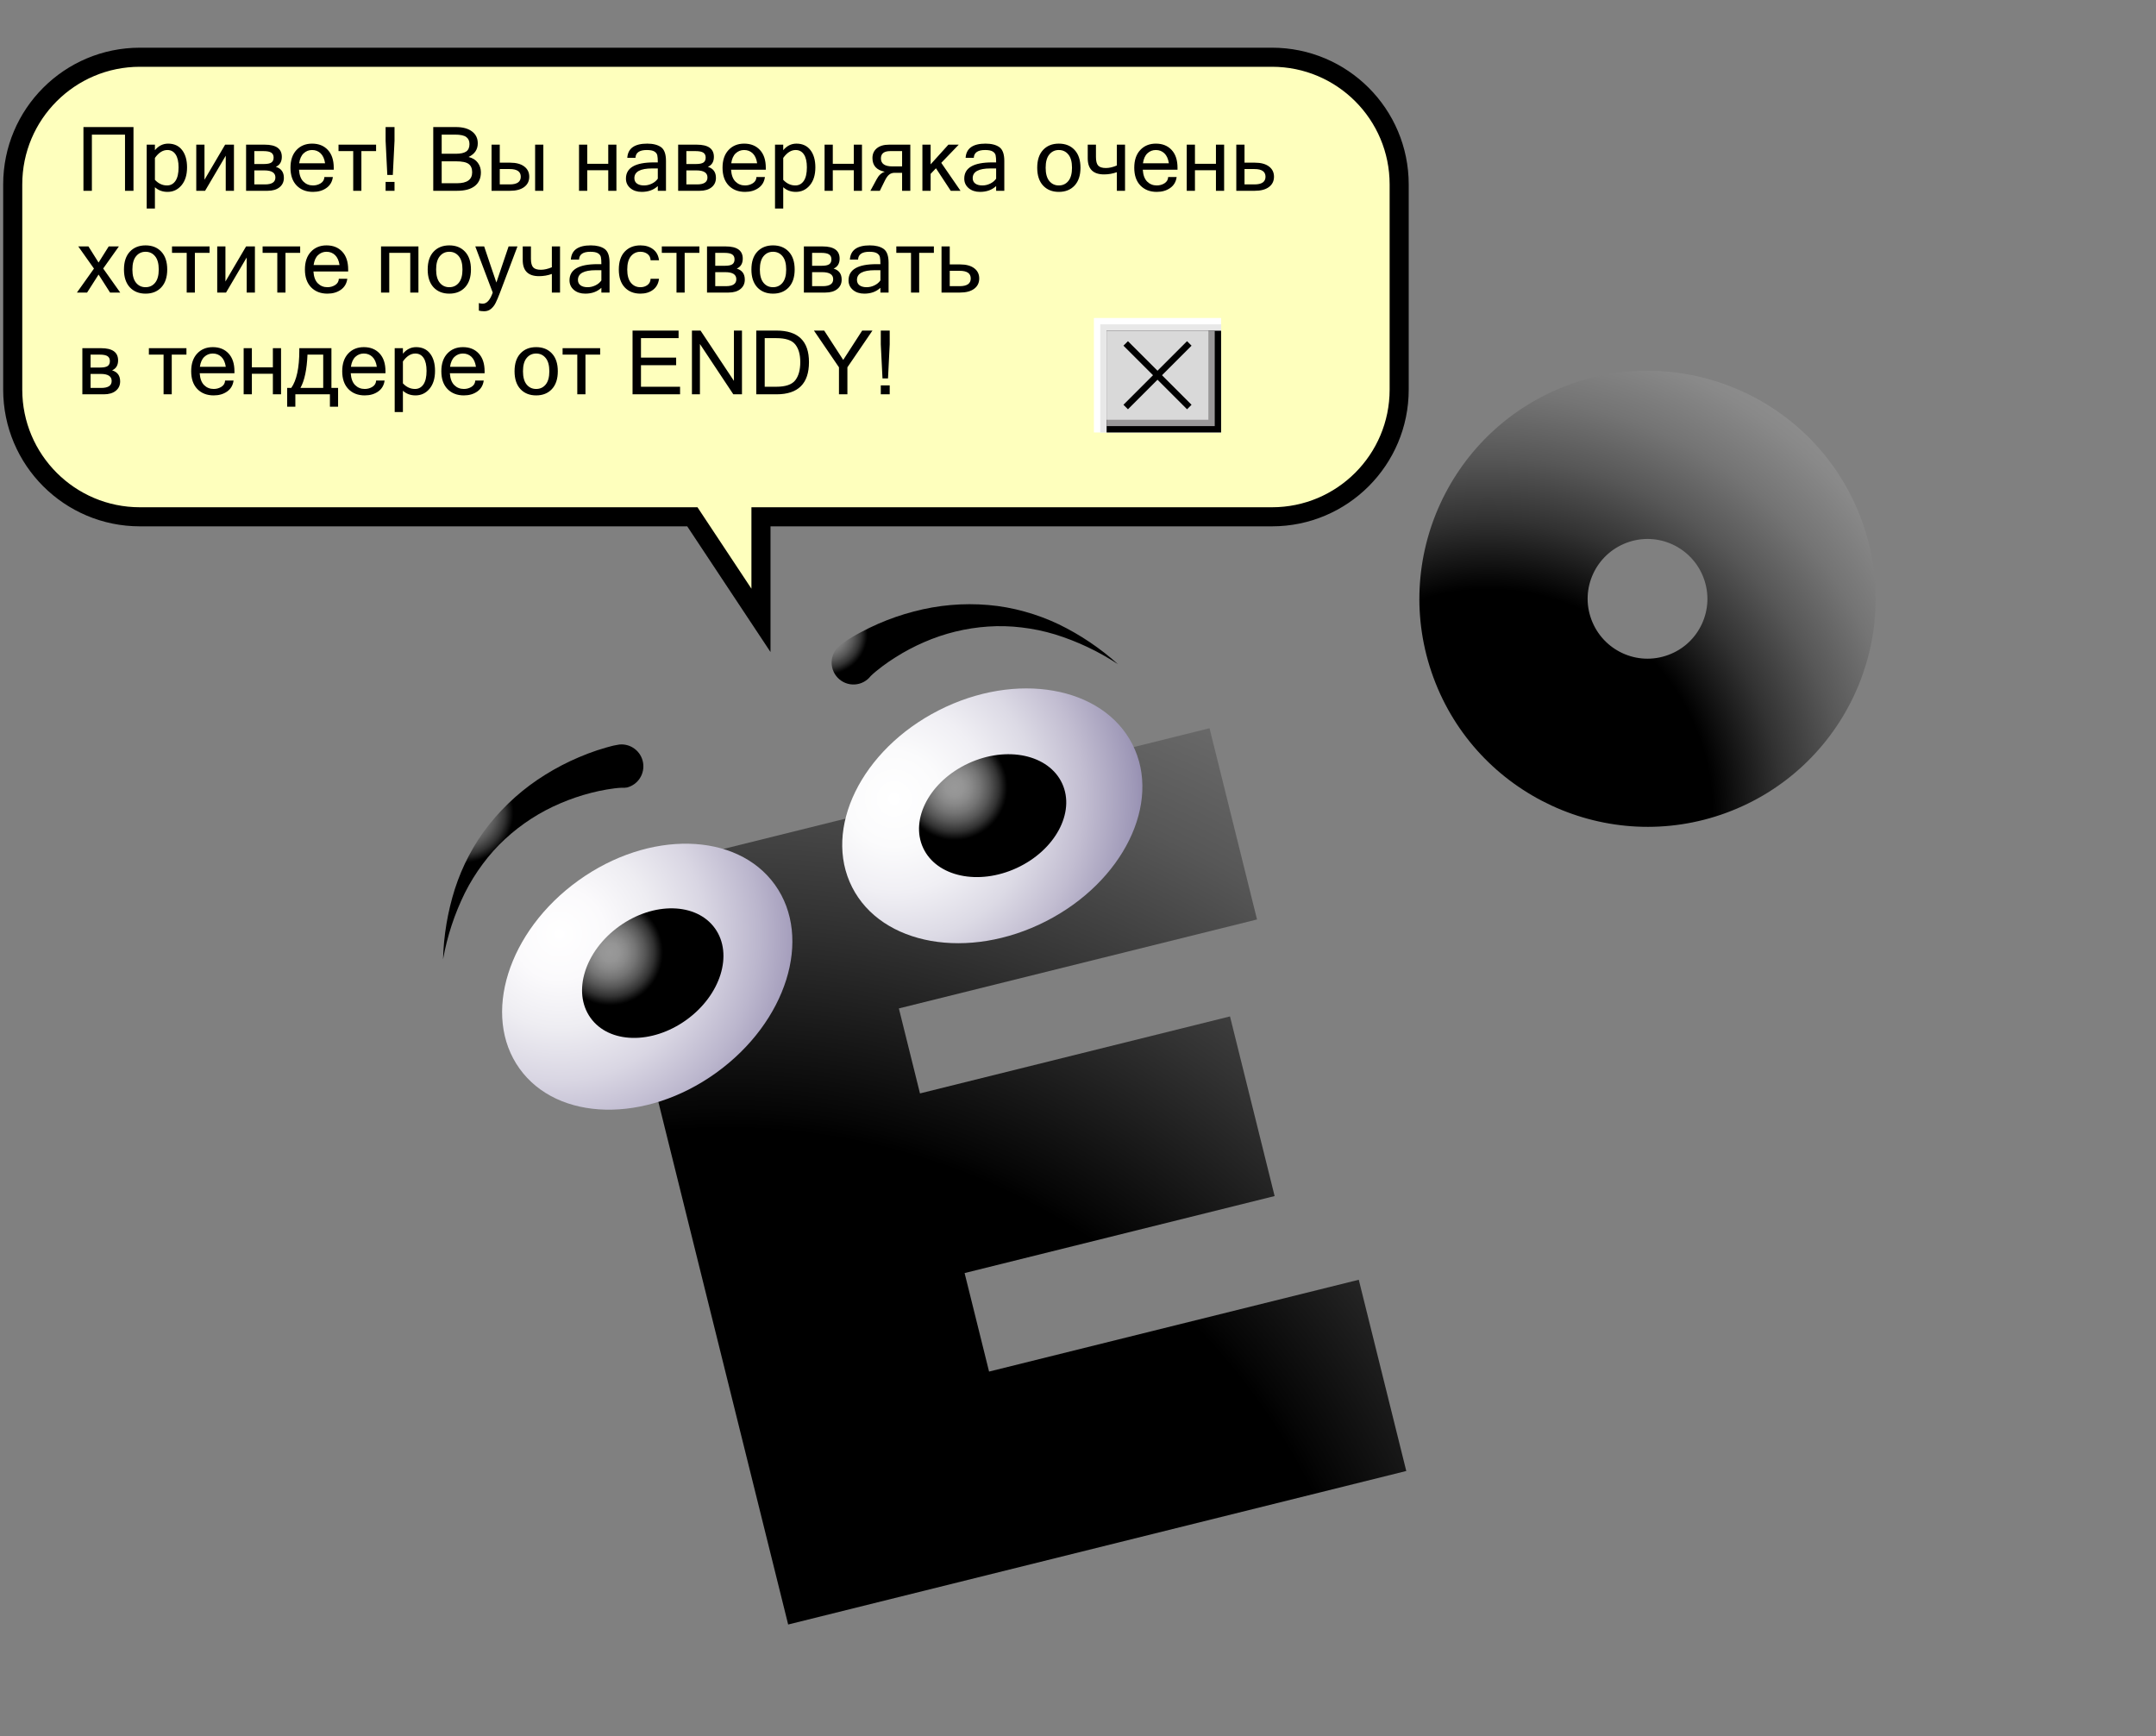 <?xml version="1.0" encoding="UTF-8"?> <svg xmlns="http://www.w3.org/2000/svg" width="339" height="273" viewBox="0 0 339 273" fill="none"><rect x="0" y="0" width="339" height="273" fill="#808080" stroke="none"/> <g clip-path="url(#clip0_46_404)"> <path d="M213.648 201.225L221.117 231.295L123.928 255.433L94.809 138.191L190.181 114.504L197.649 144.574L141.335 158.56L144.654 171.925L193.4 159.818L200.415 188.065L151.67 200.172L155.517 215.663L213.648 201.225Z" fill="url(#paint0_radial_46_404)"></path> <path d="M112.594 168.694C123.687 160.717 127.833 147.479 121.855 139.127C115.876 130.775 102.037 130.472 90.944 138.449C79.851 146.426 75.705 159.664 81.683 168.016C87.661 176.368 101.501 176.672 112.594 168.694Z" fill="url(#paint1_radial_46_404)"></path> <path d="M107.909 160.377C113.313 156.492 115.332 150.044 112.42 145.975C109.507 141.906 102.766 141.758 97.363 145.644C91.96 149.529 89.941 155.977 92.853 160.046C95.765 164.114 102.506 164.263 107.909 160.377Z" fill="url(#paint2_radial_46_404)"></path> <path d="M164.444 144.865C176.617 138.666 182.715 126.213 178.066 117.052C173.416 107.89 159.779 105.488 147.607 111.687C135.434 117.886 129.336 130.339 133.985 139.5C138.635 148.662 152.272 151.064 164.444 144.865Z" fill="url(#paint3_radial_46_404)"></path> <path d="M159.872 136.48C165.91 133.687 169.107 127.739 167.011 123.194C164.915 118.649 158.321 117.228 152.283 120.021C146.244 122.814 143.048 128.763 145.144 133.308C147.24 137.853 153.834 139.273 159.872 136.48Z" fill="url(#paint4_radial_46_404)"></path> <path d="M97.75 123.862C97.669 123.857 97.432 123.877 97.253 123.892C97.074 123.908 96.857 123.929 96.654 123.954C96.252 124.002 95.839 124.063 95.43 124.135C94.606 124.275 93.778 124.449 92.954 124.663C91.297 125.085 89.676 125.636 88.105 126.313C84.912 127.666 81.977 129.562 79.429 131.918C78.133 133.113 76.953 134.429 75.906 135.85C74.832 137.286 73.887 138.816 73.084 140.42C71.462 143.713 70.311 147.219 69.663 150.835C69.762 147.081 70.388 143.361 71.521 139.783C72.107 137.962 72.852 136.196 73.746 134.506C74.652 132.783 75.719 131.15 76.932 129.629C79.396 126.539 82.371 123.898 85.729 121.82C87.419 120.765 89.19 119.844 91.024 119.067C91.944 118.668 92.885 118.315 93.846 117.992C94.327 117.831 94.814 117.681 95.312 117.541C95.564 117.478 95.818 117.415 96.072 117.336C96.325 117.257 96.565 117.214 96.938 117.147L97.396 117.065C98.254 116.983 99.113 117.227 99.8 117.75C100.488 118.273 100.954 119.036 101.107 119.887C101.26 120.738 101.087 121.616 100.624 122.344C100.161 123.073 99.441 123.6 98.608 123.82C98.325 123.869 98.037 123.883 97.75 123.862Z" fill="url(#paint5_radial_46_404)"></path> <path d="M132.596 101.09C132.903 100.862 133.092 100.744 133.329 100.585C133.566 100.426 133.777 100.303 133.999 100.174C134.443 99.906 134.889 99.656 135.335 99.42C136.232 98.942 137.135 98.502 138.051 98.1C139.872 97.303 141.752 96.652 143.675 96.152C147.489 95.139 151.45 94.792 155.384 95.127C157.32 95.292 159.235 95.639 161.106 96.163C162.95 96.671 164.746 97.341 166.473 98.164C169.855 99.806 172.99 101.916 175.786 104.432C172.722 102.415 169.39 100.839 165.89 99.751C164.175 99.232 162.418 98.866 160.64 98.659C158.885 98.445 157.115 98.397 155.352 98.518C151.89 98.75 148.495 99.578 145.314 100.966C143.744 101.644 142.229 102.446 140.786 103.364C140.064 103.811 139.368 104.297 138.699 104.798C138.365 105.046 138.037 105.304 137.726 105.565C137.569 105.695 137.418 105.826 137.27 105.956C137.142 106.063 137.02 106.177 136.905 106.298C136.603 106.689 136.22 107.01 135.783 107.238C135.345 107.467 134.864 107.598 134.371 107.623C133.878 107.649 133.386 107.567 132.927 107.384C132.468 107.201 132.054 106.92 131.713 106.562C131.371 106.204 131.111 105.777 130.949 105.309C130.788 104.841 130.728 104.344 130.775 103.851C130.823 103.359 130.975 102.882 131.223 102.455C131.471 102.027 131.807 101.658 132.21 101.373L132.596 101.09Z" fill="url(#paint6_radial_46_404)"></path> </g> <path d="M22 81.26H108.863L119.651 97.543V81.26H200C211.046 81.26 220 72.305 220 61.26V29C220 17.954 211.046 9 200 9H22C10.954 9 2 17.954 2 29V61.26C2 72.305 10.954 81.26 22 81.26Z" fill="#FEFFBD" stroke="black" stroke-width="3"></path> <path d="M20.989 30H19.656V21.168H14.447V30H13.121V19.979H20.989V30ZM24.359 23.615C24.934 22.927 25.624 22.583 26.431 22.583C27.379 22.583 28.112 22.92 28.632 23.595C29.151 24.265 29.411 25.172 29.411 26.315C29.411 27.505 29.119 28.446 28.536 29.139C27.957 29.827 27.226 30.171 26.342 30.171C25.558 30.171 24.897 29.927 24.359 29.439V32.789H23.067V22.747H24.359V23.615ZM24.359 28.277C24.911 28.865 25.544 29.159 26.26 29.159C26.816 29.159 27.258 28.922 27.586 28.448C27.914 27.97 28.078 27.259 28.078 26.315C28.078 25.422 27.923 24.745 27.613 24.285C27.303 23.82 26.87 23.588 26.314 23.588C25.599 23.588 24.947 24.003 24.359 24.832V28.277ZM30.86 30V22.747H32.152V28.264L35.399 22.747H36.787V30H35.495V24.483L32.248 30H30.86ZM42.085 30H38.694V22.747H41.634C43.42 22.747 44.313 23.387 44.313 24.668C44.313 25.429 43.999 25.951 43.37 26.233C44.213 26.489 44.635 27.067 44.635 27.97C44.635 28.585 44.407 29.077 43.951 29.446C43.495 29.815 42.873 30 42.085 30ZM39.986 23.759V25.789H41.511C42.048 25.789 42.434 25.712 42.666 25.557C42.903 25.397 43.022 25.137 43.022 24.777C43.022 24.426 42.898 24.169 42.652 24.005C42.411 23.841 41.998 23.759 41.415 23.759H39.986ZM39.986 26.794V28.995H41.675C42.759 28.995 43.302 28.631 43.302 27.901C43.302 27.163 42.723 26.794 41.565 26.794H39.986ZM49.215 30.171C48.148 30.171 47.292 29.838 46.645 29.173C45.997 28.503 45.674 27.571 45.674 26.377C45.674 25.192 45.986 24.265 46.61 23.595C47.239 22.92 48.06 22.583 49.071 22.583C50.106 22.583 50.931 22.913 51.546 23.574C52.166 24.235 52.476 25.169 52.476 26.377V26.685H47.014C47.068 27.523 47.298 28.145 47.704 28.551C48.114 28.956 48.618 29.159 49.215 29.159C49.666 29.159 50.072 29.045 50.432 28.817C50.796 28.585 50.988 28.257 51.006 27.833H52.339C52.239 28.58 51.899 29.157 51.32 29.562C50.746 29.968 50.044 30.171 49.215 30.171ZM51.115 25.673C51.01 24.976 50.776 24.454 50.411 24.107C50.047 23.761 49.6 23.588 49.071 23.588C48.556 23.588 48.114 23.761 47.745 24.107C47.376 24.449 47.141 24.971 47.041 25.673H51.115ZM53.227 23.759V22.747H59.134V23.759H56.823V30H55.538V23.759H53.227ZM62.032 30H60.631V28.599H62.032V30ZM62.032 22.145L61.766 27.505H60.898L60.631 22.145V19.979H62.032V22.145ZM75.615 27.088C75.615 28.027 75.296 28.747 74.658 29.248C74.02 29.749 73.093 30 71.876 30H68.123V19.979H71.691C72.758 19.979 73.596 20.206 74.207 20.662C74.818 21.118 75.123 21.742 75.123 22.535C75.123 23.501 74.642 24.217 73.681 24.682C74.328 24.846 74.811 25.149 75.13 25.591C75.454 26.028 75.615 26.527 75.615 27.088ZM69.449 24.176H71.678C72.412 24.176 72.951 24.06 73.298 23.827C73.644 23.59 73.817 23.198 73.817 22.651C73.817 22.159 73.649 21.79 73.311 21.544C72.974 21.293 72.389 21.168 71.555 21.168H69.449V24.176ZM69.449 28.811H71.862C73.448 28.811 74.241 28.236 74.241 27.088C74.241 26.491 74.057 26.056 73.688 25.782C73.323 25.504 72.658 25.365 71.691 25.365H69.449V28.811ZM78.582 25.577H80.202C81.155 25.577 81.895 25.775 82.424 26.172C82.953 26.568 83.217 27.106 83.217 27.785C83.217 28.469 82.953 29.009 82.424 29.405C81.895 29.802 81.155 30 80.202 30H77.29V22.747H78.582V25.577ZM78.582 28.995H80.147C81.305 28.995 81.884 28.592 81.884 27.785C81.884 26.983 81.305 26.582 80.147 26.582H78.582V28.995ZM85.432 30H84.14V22.747H85.432V30ZM91.044 30V22.747H92.336V25.755H95.638V22.747H96.923V30H95.638V26.767H92.336V30H91.044ZM103.431 28.093V26.486H102.549C100.68 26.486 99.746 26.994 99.746 28.011C99.746 28.38 99.883 28.665 100.156 28.865C100.43 29.061 100.799 29.159 101.264 29.159C101.688 29.159 102.098 29.064 102.494 28.872C102.891 28.681 103.203 28.421 103.431 28.093ZM103.431 29.255C102.774 29.866 101.929 30.171 100.895 30.171C100.174 30.171 99.582 29.977 99.117 29.59C98.652 29.198 98.42 28.694 98.42 28.079C98.42 26.384 99.88 25.536 102.802 25.536H103.431C103.431 25.017 103.403 24.641 103.349 24.408C103.294 24.171 103.141 23.975 102.891 23.82C102.64 23.665 102.241 23.588 101.694 23.588C100.546 23.588 99.954 23.998 99.917 24.818H98.632C98.728 23.328 99.771 22.583 101.763 22.583C102.692 22.583 103.417 22.768 103.937 23.137C104.456 23.506 104.716 24.23 104.716 25.311V30H103.431V29.255ZM110.021 30H106.63V22.747H109.569C111.356 22.747 112.249 23.387 112.249 24.668C112.249 25.429 111.935 25.951 111.306 26.233C112.149 26.489 112.57 27.067 112.57 27.97C112.57 28.585 112.342 29.077 111.887 29.446C111.431 29.815 110.809 30 110.021 30ZM107.922 23.759V25.789H109.446C109.984 25.789 110.369 25.712 110.602 25.557C110.839 25.397 110.957 25.137 110.957 24.777C110.957 24.426 110.834 24.169 110.588 24.005C110.346 23.841 109.934 23.759 109.351 23.759H107.922ZM107.922 26.794V28.995H109.61C110.695 28.995 111.237 28.631 111.237 27.901C111.237 27.163 110.659 26.794 109.501 26.794H107.922ZM117.15 30.171C116.084 30.171 115.227 29.838 114.58 29.173C113.933 28.503 113.609 27.571 113.609 26.377C113.609 25.192 113.922 24.265 114.546 23.595C115.175 22.92 115.995 22.583 117.007 22.583C118.041 22.583 118.866 22.913 119.481 23.574C120.101 24.235 120.411 25.169 120.411 26.377V26.685H114.949C115.004 27.523 115.234 28.145 115.64 28.551C116.05 28.956 116.553 29.159 117.15 29.159C117.602 29.159 118.007 29.045 118.367 28.817C118.732 28.585 118.923 28.257 118.941 27.833H120.274C120.174 28.58 119.835 29.157 119.256 29.562C118.682 29.968 117.98 30.171 117.15 30.171ZM119.051 25.673C118.946 24.976 118.711 24.454 118.347 24.107C117.982 23.761 117.535 23.588 117.007 23.588C116.492 23.588 116.05 23.761 115.681 24.107C115.312 24.449 115.077 24.971 114.977 25.673H119.051ZM123.152 23.615C123.727 22.927 124.417 22.583 125.224 22.583C126.172 22.583 126.905 22.92 127.425 23.595C127.944 24.265 128.204 25.172 128.204 26.315C128.204 27.505 127.912 28.446 127.329 29.139C126.75 29.827 126.019 30.171 125.135 30.171C124.351 30.171 123.69 29.927 123.152 29.439V32.789H121.86V22.747H123.152V23.615ZM123.152 28.277C123.704 28.865 124.337 29.159 125.053 29.159C125.609 29.159 126.051 28.922 126.379 28.448C126.707 27.97 126.871 27.259 126.871 26.315C126.871 25.422 126.716 24.745 126.406 24.285C126.096 23.82 125.663 23.588 125.107 23.588C124.392 23.588 123.74 24.003 123.152 24.832V28.277ZM129.653 30V22.747H130.945V25.755H134.247V22.747H135.532V30H134.247V26.767H130.945V30H129.653ZM139.784 22.747H143.134V30H141.842V27.17H140.693C140.338 27.17 140.042 27.266 139.805 27.457C139.572 27.644 139.347 27.961 139.128 28.407L138.342 30H136.858L137.843 28.182C138.162 27.571 138.586 27.179 139.114 27.006C137.825 26.746 137.18 26.031 137.18 24.859C137.18 24.208 137.41 23.693 137.87 23.314C138.33 22.936 138.968 22.747 139.784 22.747ZM141.842 26.165V23.759H139.982C139.003 23.759 138.513 24.142 138.513 24.907C138.513 25.746 139.119 26.165 140.331 26.165H141.842ZM151.029 30H149.491L147.167 26.459L146.326 27.341V30H145.034V22.747H146.326V25.844L149.122 22.747H150.749L148.001 25.605L151.029 30ZM156.628 28.093V26.486H155.746C153.878 26.486 152.943 26.994 152.943 28.011C152.943 28.38 153.08 28.665 153.354 28.865C153.627 29.061 153.996 29.159 154.461 29.159C154.885 29.159 155.295 29.064 155.691 28.872C156.088 28.681 156.4 28.421 156.628 28.093ZM156.628 29.255C155.972 29.866 155.126 30.171 154.092 30.171C153.372 30.171 152.779 29.977 152.314 29.59C151.85 29.198 151.617 28.694 151.617 28.079C151.617 26.384 153.078 25.536 155.999 25.536H156.628C156.628 25.017 156.601 24.641 156.546 24.408C156.491 24.171 156.339 23.975 156.088 23.82C155.837 23.665 155.438 23.588 154.892 23.588C153.743 23.588 153.151 23.998 153.114 24.818H151.829C151.925 23.328 152.968 22.583 154.96 22.583C155.89 22.583 156.614 22.768 157.134 23.137C157.653 23.506 157.913 24.23 157.913 25.311V30H156.628V29.255ZM166.485 22.583C167.52 22.583 168.345 22.913 168.96 23.574C169.58 24.235 169.89 25.169 169.89 26.377C169.89 27.58 169.58 28.514 168.96 29.18C168.345 29.84 167.52 30.171 166.485 30.171C165.455 30.171 164.631 29.84 164.011 29.18C163.396 28.514 163.088 27.58 163.088 26.377C163.088 25.169 163.396 24.235 164.011 23.574C164.631 22.913 165.455 22.583 166.485 22.583ZM166.485 29.159C167.101 29.159 167.6 28.927 167.982 28.462C168.365 27.992 168.557 27.297 168.557 26.377C168.557 25.452 168.365 24.757 167.982 24.292C167.6 23.823 167.101 23.588 166.485 23.588C165.87 23.588 165.371 23.823 164.988 24.292C164.605 24.757 164.414 25.452 164.414 26.377C164.414 27.297 164.605 27.992 164.988 28.462C165.371 28.927 165.87 29.159 166.485 29.159ZM171.031 24.887V22.747H172.323V24.682C172.323 25.32 172.437 25.769 172.665 26.028C172.897 26.288 173.305 26.418 173.889 26.418C174.413 26.418 174.987 26.286 175.611 26.021V22.747H176.896V30H175.611V27.074C174.964 27.307 174.292 27.423 173.595 27.423C171.886 27.423 171.031 26.578 171.031 24.887ZM181.887 30.171C180.82 30.171 179.964 29.838 179.316 29.173C178.669 28.503 178.346 27.571 178.346 26.377C178.346 25.192 178.658 24.265 179.282 23.595C179.911 22.92 180.731 22.583 181.743 22.583C182.778 22.583 183.603 22.913 184.218 23.574C184.838 24.235 185.147 25.169 185.147 26.377V26.685H179.686C179.74 27.523 179.97 28.145 180.376 28.551C180.786 28.956 181.29 29.159 181.887 29.159C182.338 29.159 182.743 29.045 183.104 28.817C183.468 28.585 183.66 28.257 183.678 27.833H185.011C184.91 28.58 184.571 29.157 183.992 29.562C183.418 29.968 182.716 30.171 181.887 30.171ZM183.787 25.673C183.682 24.976 183.448 24.454 183.083 24.107C182.718 23.761 182.272 23.588 181.743 23.588C181.228 23.588 180.786 23.761 180.417 24.107C180.048 24.449 179.813 24.971 179.713 25.673H183.787ZM186.597 30V22.747H187.889V25.755H191.19V22.747H192.476V30H191.19V26.767H187.889V30H186.597ZM195.682 25.577H197.302C198.254 25.577 198.995 25.775 199.523 26.172C200.052 26.568 200.316 27.106 200.316 27.785C200.316 28.469 200.052 29.009 199.523 29.405C198.995 29.802 198.254 30 197.302 30H194.39V22.747H195.682V25.577ZM195.682 28.995H197.247C198.405 28.995 198.983 28.592 198.983 27.785C198.983 26.983 198.405 26.582 197.247 26.582H195.682V28.995ZM18.904 46H17.305L15.5 43.17L13.695 46H12.096L14.775 42.233L12.308 38.747H13.907L15.5 41.283L17.093 38.747H18.692L16.225 42.22L18.904 46ZM22.89 38.583C23.924 38.583 24.749 38.913 25.364 39.574C25.984 40.235 26.294 41.169 26.294 42.377C26.294 43.58 25.984 44.514 25.364 45.18C24.749 45.84 23.924 46.171 22.89 46.171C21.86 46.171 21.035 45.84 20.415 45.18C19.8 44.514 19.492 43.58 19.492 42.377C19.492 41.169 19.8 40.235 20.415 39.574C21.035 38.913 21.86 38.583 22.89 38.583ZM22.89 45.159C23.505 45.159 24.004 44.927 24.387 44.462C24.77 43.992 24.961 43.297 24.961 42.377C24.961 41.452 24.77 40.757 24.387 40.292C24.004 39.823 23.505 39.588 22.89 39.588C22.274 39.588 21.775 39.823 21.393 40.292C21.01 40.757 20.818 41.452 20.818 42.377C20.818 43.297 21.01 43.992 21.393 44.462C21.775 44.927 22.274 45.159 22.89 45.159ZM27.046 39.759V38.747H32.952V39.759H30.642V46H29.356V39.759H27.046ZM34.155 46V38.747H35.447V44.264L38.694 38.747H40.082V46H38.79V40.483L35.543 46H34.155ZM41.292 39.759V38.747H47.198V39.759H44.888V46H43.602V39.759H41.292ZM51.484 46.171C50.418 46.171 49.561 45.838 48.914 45.173C48.267 44.503 47.943 43.571 47.943 42.377C47.943 41.192 48.255 40.265 48.88 39.595C49.509 38.92 50.329 38.583 51.341 38.583C52.375 38.583 53.2 38.913 53.815 39.574C54.435 40.235 54.745 41.169 54.745 42.377V42.685H49.283C49.338 43.523 49.568 44.145 49.974 44.551C50.384 44.956 50.887 45.159 51.484 45.159C51.935 45.159 52.341 45.045 52.701 44.817C53.066 44.585 53.257 44.257 53.275 43.833H54.608C54.508 44.58 54.169 45.157 53.59 45.562C53.016 45.968 52.314 46.171 51.484 46.171ZM53.385 41.673C53.28 40.976 53.045 40.454 52.681 40.107C52.316 39.761 51.87 39.588 51.341 39.588C50.826 39.588 50.384 39.761 50.015 40.107C49.645 40.449 49.411 40.971 49.31 41.673H53.385ZM59.913 46V38.747H65.792V46H64.507V39.759H61.205V46H59.913ZM70.645 38.583C71.68 38.583 72.505 38.913 73.12 39.574C73.74 40.235 74.05 41.169 74.05 42.377C74.05 43.58 73.74 44.514 73.12 45.18C72.505 45.84 71.68 46.171 70.645 46.171C69.616 46.171 68.791 45.84 68.171 45.18C67.556 44.514 67.248 43.58 67.248 42.377C67.248 41.169 67.556 40.235 68.171 39.574C68.791 38.913 69.616 38.583 70.645 38.583ZM70.645 45.159C71.261 45.159 71.76 44.927 72.143 44.462C72.525 43.992 72.717 43.297 72.717 42.377C72.717 41.452 72.525 40.757 72.143 40.292C71.76 39.823 71.261 39.588 70.645 39.588C70.03 39.588 69.531 39.823 69.148 40.292C68.766 40.757 68.574 41.452 68.574 42.377C68.574 43.297 68.766 43.992 69.148 44.462C69.531 44.927 70.03 45.159 70.645 45.159ZM75.909 47.75C76.547 47.75 77.069 47.167 77.475 46L76.06 42.268L74.733 38.747H76.128L77.256 42.097L78.049 44.421L79.97 38.747H81.364L78.623 46C78.359 46.693 78.133 47.226 77.946 47.6C77.764 47.978 77.522 48.295 77.222 48.55C76.925 48.81 76.561 48.94 76.128 48.94C75.804 48.94 75.526 48.908 75.294 48.844V47.654C75.495 47.718 75.7 47.75 75.909 47.75ZM82.191 40.887V38.747H83.483V40.682C83.483 41.32 83.597 41.769 83.825 42.028C84.058 42.288 84.466 42.418 85.049 42.418C85.573 42.418 86.147 42.286 86.772 42.022V38.747H88.057V46H86.772V43.074C86.124 43.307 85.452 43.423 84.755 43.423C83.046 43.423 82.191 42.578 82.191 40.887ZM94.558 44.093V42.486H93.676C91.807 42.486 90.873 42.995 90.873 44.011C90.873 44.38 91.01 44.665 91.283 44.865C91.557 45.061 91.926 45.159 92.391 45.159C92.814 45.159 93.225 45.063 93.621 44.872C94.018 44.681 94.33 44.421 94.558 44.093ZM94.558 45.255C93.901 45.866 93.056 46.171 92.022 46.171C91.301 46.171 90.709 45.977 90.244 45.59C89.779 45.198 89.547 44.694 89.547 44.079C89.547 42.384 91.007 41.536 93.929 41.536H94.558C94.558 41.017 94.53 40.641 94.476 40.408C94.421 40.171 94.268 39.975 94.018 39.82C93.767 39.665 93.368 39.588 92.821 39.588C91.673 39.588 91.08 39.998 91.044 40.818H89.759C89.855 39.328 90.898 38.583 92.89 38.583C93.819 38.583 94.544 38.768 95.064 39.137C95.583 39.506 95.843 40.23 95.843 41.31V46H94.558V45.255ZM100.696 46.171C99.666 46.171 98.841 45.84 98.222 45.18C97.606 44.514 97.299 43.58 97.299 42.377C97.299 41.169 97.606 40.235 98.222 39.574C98.841 38.913 99.666 38.583 100.696 38.583C101.489 38.583 102.15 38.783 102.679 39.185C103.212 39.586 103.526 40.164 103.622 40.921H102.296C102.278 40.488 102.114 40.158 101.804 39.93C101.498 39.702 101.129 39.588 100.696 39.588C100.081 39.588 99.582 39.823 99.199 40.292C98.816 40.757 98.625 41.452 98.625 42.377C98.625 43.297 98.816 43.992 99.199 44.462C99.582 44.927 100.081 45.159 100.696 45.159C101.129 45.159 101.498 45.045 101.804 44.817C102.114 44.59 102.278 44.261 102.296 43.833H103.622C103.526 44.59 103.212 45.168 102.679 45.569C102.15 45.97 101.489 46.171 100.696 46.171ZM104.06 39.759V38.747H109.966V39.759H107.655V46H106.37V39.759H104.06ZM114.56 46H111.169V38.747H114.108C115.895 38.747 116.788 39.387 116.788 40.668C116.788 41.429 116.474 41.951 115.845 42.233C116.688 42.489 117.109 43.067 117.109 43.97C117.109 44.585 116.882 45.077 116.426 45.446C115.97 45.815 115.348 46 114.56 46ZM112.461 39.759V41.789H113.985C114.523 41.789 114.908 41.712 115.141 41.557C115.378 41.397 115.496 41.137 115.496 40.777C115.496 40.426 115.373 40.169 115.127 40.005C114.885 39.841 114.473 39.759 113.89 39.759H112.461ZM112.461 42.794V44.995H114.149C115.234 44.995 115.776 44.63 115.776 43.901C115.776 43.163 115.198 42.794 114.04 42.794H112.461ZM121.546 38.583C122.58 38.583 123.405 38.913 124.021 39.574C124.64 40.235 124.95 41.169 124.95 42.377C124.95 43.58 124.64 44.514 124.021 45.18C123.405 45.84 122.58 46.171 121.546 46.171C120.516 46.171 119.691 45.84 119.071 45.18C118.456 44.514 118.148 43.58 118.148 42.377C118.148 41.169 118.456 40.235 119.071 39.574C119.691 38.913 120.516 38.583 121.546 38.583ZM121.546 45.159C122.161 45.159 122.66 44.927 123.043 44.462C123.426 43.992 123.617 43.297 123.617 42.377C123.617 41.452 123.426 40.757 123.043 40.292C122.66 39.823 122.161 39.588 121.546 39.588C120.931 39.588 120.432 39.823 120.049 40.292C119.666 40.757 119.475 41.452 119.475 42.377C119.475 43.297 119.666 43.992 120.049 44.462C120.432 44.927 120.931 45.159 121.546 45.159ZM129.79 46H126.399V38.747H129.339C131.125 38.747 132.019 39.387 132.019 40.668C132.019 41.429 131.704 41.951 131.075 42.233C131.918 42.489 132.34 43.067 132.34 43.97C132.34 44.585 132.112 45.077 131.656 45.446C131.201 45.815 130.578 46 129.79 46ZM127.691 39.759V41.789H129.216C129.754 41.789 130.139 41.712 130.371 41.557C130.608 41.397 130.727 41.137 130.727 40.777C130.727 40.426 130.604 40.169 130.357 40.005C130.116 39.841 129.703 39.759 129.12 39.759H127.691ZM127.691 42.794V44.995H129.38C130.465 44.995 131.007 44.63 131.007 43.901C131.007 43.163 130.428 42.794 129.271 42.794H127.691ZM138.431 44.093V42.486H137.549C135.68 42.486 134.746 42.995 134.746 44.011C134.746 44.38 134.883 44.665 135.156 44.865C135.43 45.061 135.799 45.159 136.264 45.159C136.688 45.159 137.098 45.063 137.494 44.872C137.891 44.681 138.203 44.421 138.431 44.093ZM138.431 45.255C137.774 45.866 136.929 46.171 135.895 46.171C135.174 46.171 134.582 45.977 134.117 45.59C133.652 45.198 133.42 44.694 133.42 44.079C133.42 42.384 134.881 41.536 137.802 41.536H138.431C138.431 41.017 138.403 40.641 138.349 40.408C138.294 40.171 138.141 39.975 137.891 39.82C137.64 39.665 137.241 39.588 136.694 39.588C135.546 39.588 134.953 39.998 134.917 40.818H133.632C133.728 39.328 134.771 38.583 136.763 38.583C137.692 38.583 138.417 38.768 138.937 39.137C139.456 39.506 139.716 40.23 139.716 41.31V46H138.431V45.255ZM140.933 39.759V38.747H146.839V39.759H144.528V46H143.243V39.759H140.933ZM149.334 41.577H150.954C151.907 41.577 152.647 41.775 153.176 42.172C153.704 42.568 153.969 43.106 153.969 43.785C153.969 44.469 153.704 45.009 153.176 45.405C152.647 45.802 151.907 46 150.954 46H148.042V38.747H149.334V41.577ZM149.334 44.995H150.899C152.057 44.995 152.636 44.592 152.636 43.785C152.636 42.983 152.057 42.582 150.899 42.582H149.334V44.995ZM16.341 62H12.95V54.747H15.89C17.676 54.747 18.569 55.387 18.569 56.668C18.569 57.429 18.255 57.951 17.626 58.233C18.469 58.489 18.891 59.067 18.891 59.97C18.891 60.585 18.663 61.077 18.207 61.446C17.751 61.815 17.129 62 16.341 62ZM14.242 55.759V57.789H15.767C16.304 57.789 16.689 57.712 16.922 57.557C17.159 57.397 17.277 57.137 17.277 56.777C17.277 56.426 17.154 56.169 16.908 56.005C16.667 55.841 16.254 55.759 15.671 55.759H14.242ZM14.242 58.794V60.995H15.931C17.015 60.995 17.558 60.63 17.558 59.901C17.558 59.163 16.979 58.794 15.821 58.794H14.242ZM23.409 55.759V54.747H29.315V55.759H27.005V62H25.72V55.759H23.409ZM33.602 62.171C32.535 62.171 31.678 61.838 31.031 61.173C30.384 60.503 30.061 59.571 30.061 58.377C30.061 57.192 30.373 56.265 30.997 55.595C31.626 54.92 32.446 54.583 33.458 54.583C34.492 54.583 35.317 54.913 35.933 55.574C36.552 56.235 36.862 57.169 36.862 58.377V58.685H31.4C31.455 59.523 31.685 60.145 32.091 60.551C32.501 60.956 33.005 61.159 33.602 61.159C34.053 61.159 34.458 61.045 34.818 60.817C35.183 60.585 35.374 60.257 35.393 59.833H36.726C36.625 60.58 36.286 61.157 35.707 61.562C35.133 61.968 34.431 62.171 33.602 62.171ZM35.502 57.673C35.397 56.976 35.162 56.454 34.798 56.107C34.433 55.761 33.987 55.588 33.458 55.588C32.943 55.588 32.501 55.761 32.132 56.107C31.763 56.449 31.528 56.971 31.428 57.673H35.502ZM38.312 62V54.747H39.603V57.755H42.905V54.747H44.19V62H42.905V58.767H39.603V62H38.312ZM52.113 60.995H53.159V63.948H51.874V62H46.44V63.948H45.154V60.995H45.797C46.64 59.801 47.062 57.835 47.062 55.096V54.747H52.113V60.995ZM50.821 55.759H48.347C48.251 58.101 47.882 59.847 47.239 60.995H50.821V55.759ZM57.35 62.171C56.283 62.171 55.426 61.838 54.779 61.173C54.132 60.503 53.809 59.571 53.809 58.377C53.809 57.192 54.121 56.265 54.745 55.595C55.374 54.92 56.194 54.583 57.206 54.583C58.241 54.583 59.065 54.913 59.681 55.574C60.3 56.235 60.61 57.169 60.61 58.377V58.685H55.148C55.203 59.523 55.433 60.145 55.839 60.551C56.249 60.956 56.753 61.159 57.35 61.159C57.801 61.159 58.206 61.045 58.566 60.817C58.931 60.585 59.122 60.257 59.141 59.833H60.474C60.373 60.58 60.034 61.157 59.455 61.562C58.881 61.968 58.179 62.171 57.35 62.171ZM59.25 57.673C59.145 56.976 58.91 56.454 58.546 56.107C58.181 55.761 57.735 55.588 57.206 55.588C56.691 55.588 56.249 55.761 55.88 56.107C55.511 56.449 55.276 56.971 55.176 57.673H59.25ZM63.352 55.615C63.926 54.927 64.616 54.583 65.423 54.583C66.371 54.583 67.105 54.92 67.624 55.595C68.144 56.265 68.403 57.172 68.403 58.315C68.403 59.505 68.112 60.446 67.528 61.139C66.95 61.827 66.218 62.171 65.334 62.171C64.55 62.171 63.889 61.927 63.352 61.44V64.789H62.06V54.747H63.352V55.615ZM63.352 60.277C63.903 60.865 64.537 61.159 65.252 61.159C65.808 61.159 66.25 60.922 66.578 60.448C66.906 59.97 67.07 59.259 67.07 58.315C67.07 57.422 66.915 56.745 66.606 56.285C66.296 55.82 65.863 55.588 65.307 55.588C64.591 55.588 63.94 56.003 63.352 56.832V60.277ZM72.936 62.171C71.869 62.171 71.012 61.838 70.365 61.173C69.718 60.503 69.394 59.571 69.394 58.377C69.394 57.192 69.707 56.265 70.331 55.595C70.96 54.92 71.78 54.583 72.792 54.583C73.826 54.583 74.651 54.913 75.267 55.574C75.886 56.235 76.196 57.169 76.196 58.377V58.685H70.734C70.789 59.523 71.019 60.145 71.425 60.551C71.835 60.956 72.338 61.159 72.936 61.159C73.387 61.159 73.792 61.045 74.152 60.817C74.517 60.585 74.708 60.257 74.727 59.833H76.06C75.959 60.58 75.62 61.157 75.041 61.562C74.467 61.968 73.765 62.171 72.936 62.171ZM74.836 57.673C74.731 56.976 74.496 56.454 74.132 56.107C73.767 55.761 73.321 55.588 72.792 55.588C72.277 55.588 71.835 55.761 71.466 56.107C71.097 56.449 70.862 56.971 70.762 57.673H74.836ZM84.304 54.583C85.338 54.583 86.163 54.913 86.778 55.574C87.398 56.235 87.708 57.169 87.708 58.377C87.708 59.58 87.398 60.514 86.778 61.18C86.163 61.84 85.338 62.171 84.304 62.171C83.274 62.171 82.449 61.84 81.829 61.18C81.214 60.514 80.906 59.58 80.906 58.377C80.906 57.169 81.214 56.235 81.829 55.574C82.449 54.913 83.274 54.583 84.304 54.583ZM84.304 61.159C84.919 61.159 85.418 60.927 85.801 60.462C86.184 59.992 86.375 59.297 86.375 58.377C86.375 57.452 86.184 56.757 85.801 56.292C85.418 55.823 84.919 55.588 84.304 55.588C83.689 55.588 83.189 55.823 82.807 56.292C82.424 56.757 82.232 57.452 82.232 58.377C82.232 59.297 82.424 59.992 82.807 60.462C83.189 60.927 83.689 61.159 84.304 61.159ZM88.46 55.759V54.747H94.366V55.759H92.056V62H90.77V55.759H88.46ZM106.931 62H99.459V51.978H106.698V53.168H100.785V56.23H106.315V57.42H100.785V60.81H106.931V62ZM116.665 62H115.305L110.055 54.091V62H108.797V51.978H110.15L115.4 59.888V51.978H116.665V62ZM118.914 51.978H122.093C125.497 51.978 127.199 53.63 127.199 56.935C127.199 60.312 125.497 62 122.093 62H118.914V51.978ZM120.24 60.81H122.065C123.519 60.81 124.51 60.473 125.039 59.799C125.568 59.12 125.832 58.165 125.832 56.935C125.832 55.736 125.568 54.809 125.039 54.152C124.515 53.496 123.524 53.168 122.065 53.168H120.24V60.81ZM137.18 51.978L133.242 57.755V62H131.916V57.755L127.979 51.978H129.592L132.586 56.593L135.566 51.978H137.18ZM139.894 62H138.492V60.599H139.894V62ZM139.894 54.145L139.627 59.505H138.759L138.492 54.145V51.978H139.894V54.145Z" fill="black"></path> <path d="M246.668 60.508C228.069 67.367 218.561 87.977 225.388 106.533C232.214 125.09 252.868 134.629 271.432 127.805C290.03 120.947 299.539 100.336 292.712 81.78C285.886 63.189 265.267 53.684 246.668 60.508ZM262.306 102.982C257.43 104.793 252.032 102.286 250.221 97.412C248.41 92.538 250.917 87.141 255.793 85.331C260.669 83.521 266.068 86.027 267.879 90.901C269.69 95.775 267.182 101.207 262.306 102.982Z" fill="url(#paint7_radial_46_404)"></path> <rect x="172" y="50" width="20" height="18" fill="white"></rect> <rect x="173" y="51" width="19" height="17" fill="#E8E8E8"></rect> <rect x="174" y="52" width="18" height="16" fill="black"></rect> <rect x="174" y="52" width="17" height="15" fill="#9A9899"></rect> <rect x="174" y="52" width="16" height="14" fill="#D9D9D9"></rect> <path fill-rule="evenodd" clip-rule="evenodd" d="M177.354 64.353L187.354 54.353L186.646 53.646L176.646 63.646L177.354 64.353Z" fill="black"></path> <path fill-rule="evenodd" clip-rule="evenodd" d="M186.646 64.353L176.646 54.353L177.354 53.646L187.354 63.646L186.646 64.353Z" fill="black"></path> <defs> <radialGradient id="paint0_radial_46_404" cx="0" cy="0" r="1" gradientUnits="userSpaceOnUse" gradientTransform="translate(112.788 281.269) rotate(-13.948) scale(281.209 282.108)"> <stop offset="0.37"></stop> <stop offset="0.38" stop-color="#050505"></stop> <stop offset="0.49" stop-color="#323232"></stop> <stop offset="0.59" stop-color="#575757"></stop> <stop offset="0.7" stop-color="#747474"></stop> <stop offset="0.8" stop-color="#898989"></stop> <stop offset="0.9" stop-color="#959595"></stop> <stop offset="1" stop-color="#999999"></stop> </radialGradient> <radialGradient id="paint1_radial_46_404" cx="0" cy="0" r="1" gradientUnits="userSpaceOnUse" gradientTransform="translate(87.966 146.854) rotate(-38.126) scale(41.816 41.905)"> <stop stop-color="white"></stop> <stop offset="0.17" stop-color="#FBFAFC"></stop> <stop offset="0.35" stop-color="#EEEDF2"></stop> <stop offset="0.55" stop-color="#D9D6E3"></stop> <stop offset="0.75" stop-color="#BBB6CD"></stop> <stop offset="0.96" stop-color="#968EB1"></stop> <stop offset="1" stop-color="#8E86AB"></stop> </radialGradient> <radialGradient id="paint2_radial_46_404" cx="0" cy="0" r="1" gradientUnits="userSpaceOnUse" gradientTransform="translate(95.916 149.738) rotate(-38.126) scale(20.37 20.413)"> <stop stop-color="#999999"></stop> <stop offset="0.07" stop-color="#959595"></stop> <stop offset="0.13" stop-color="#898989"></stop> <stop offset="0.2" stop-color="#747474"></stop> <stop offset="0.27" stop-color="#575757"></stop> <stop offset="0.34" stop-color="#323232"></stop> <stop offset="0.4" stop-color="#050505"></stop> <stop offset="0.41"></stop> </radialGradient> <radialGradient id="paint3_radial_46_404" cx="0" cy="0" r="1" gradientUnits="userSpaceOnUse" gradientTransform="translate(140.581 125.616) rotate(-38.126) scale(40.939 41.026)"> <stop stop-color="white"></stop> <stop offset="0.18" stop-color="#FBFBFC"></stop> <stop offset="0.36" stop-color="#F0EFF4"></stop> <stop offset="0.55" stop-color="#DCDAE5"></stop> <stop offset="0.73" stop-color="#C2BDD1"></stop> <stop offset="0.92" stop-color="#9F99B8"></stop> <stop offset="1" stop-color="#8E86AB"></stop> </radialGradient> <radialGradient id="paint4_radial_46_404" cx="0" cy="0" r="1" gradientUnits="userSpaceOnUse" gradientTransform="translate(150.092 123.772) rotate(-27.229) scale(20.362 20.421)"> <stop stop-color="#999999"></stop> <stop offset="0.07" stop-color="#959595"></stop> <stop offset="0.13" stop-color="#898989"></stop> <stop offset="0.2" stop-color="#747474"></stop> <stop offset="0.27" stop-color="#575757"></stop> <stop offset="0.34" stop-color="#323232"></stop> <stop offset="0.4" stop-color="#050505"></stop> <stop offset="0.41"></stop> </radialGradient> <radialGradient id="paint5_radial_46_404" cx="0" cy="0" r="1" gradientUnits="userSpaceOnUse" gradientTransform="translate(72.841 127.743) rotate(-38.136) scale(19.346 19.387)"> <stop stop-color="#999999"></stop> <stop offset="0.07" stop-color="#959595"></stop> <stop offset="0.13" stop-color="#898989"></stop> <stop offset="0.2" stop-color="#747474"></stop> <stop offset="0.27" stop-color="#575757"></stop> <stop offset="0.34" stop-color="#323232"></stop> <stop offset="0.4" stop-color="#050505"></stop> <stop offset="0.41"></stop> </radialGradient> <radialGradient id="paint6_radial_46_404" cx="0" cy="0" r="1" gradientUnits="userSpaceOnUse" gradientTransform="translate(130.021 99.624) rotate(-38.136) scale(15.663 15.696)"> <stop stop-color="#999999"></stop> <stop offset="0.07" stop-color="#959595"></stop> <stop offset="0.13" stop-color="#898989"></stop> <stop offset="0.2" stop-color="#747474"></stop> <stop offset="0.27" stop-color="#575757"></stop> <stop offset="0.34" stop-color="#323232"></stop> <stop offset="0.4" stop-color="#050505"></stop> <stop offset="0.41"></stop> </radialGradient> <radialGradient id="paint7_radial_46_404" cx="0" cy="0" r="1" gradientUnits="userSpaceOnUse" gradientTransform="translate(233.943 127.967) scale(94.684 94.646)"> <stop offset="0.373"></stop> <stop offset="0.385" stop-color="#050505"></stop> <stop offset="0.488" stop-color="#323232"></stop> <stop offset="0.593" stop-color="#575757"></stop> <stop offset="0.696" stop-color="#747474"></stop> <stop offset="0.799" stop-color="#898989"></stop> <stop offset="0.901" stop-color="#959595"></stop> <stop offset="1" stop-color="#999999"></stop> </radialGradient> <clipPath id="clip0_46_404"> <rect width="146" height="169" fill="white" transform="translate(52 108.192) rotate(-13.948)"></rect> </clipPath> </defs> </svg> 
